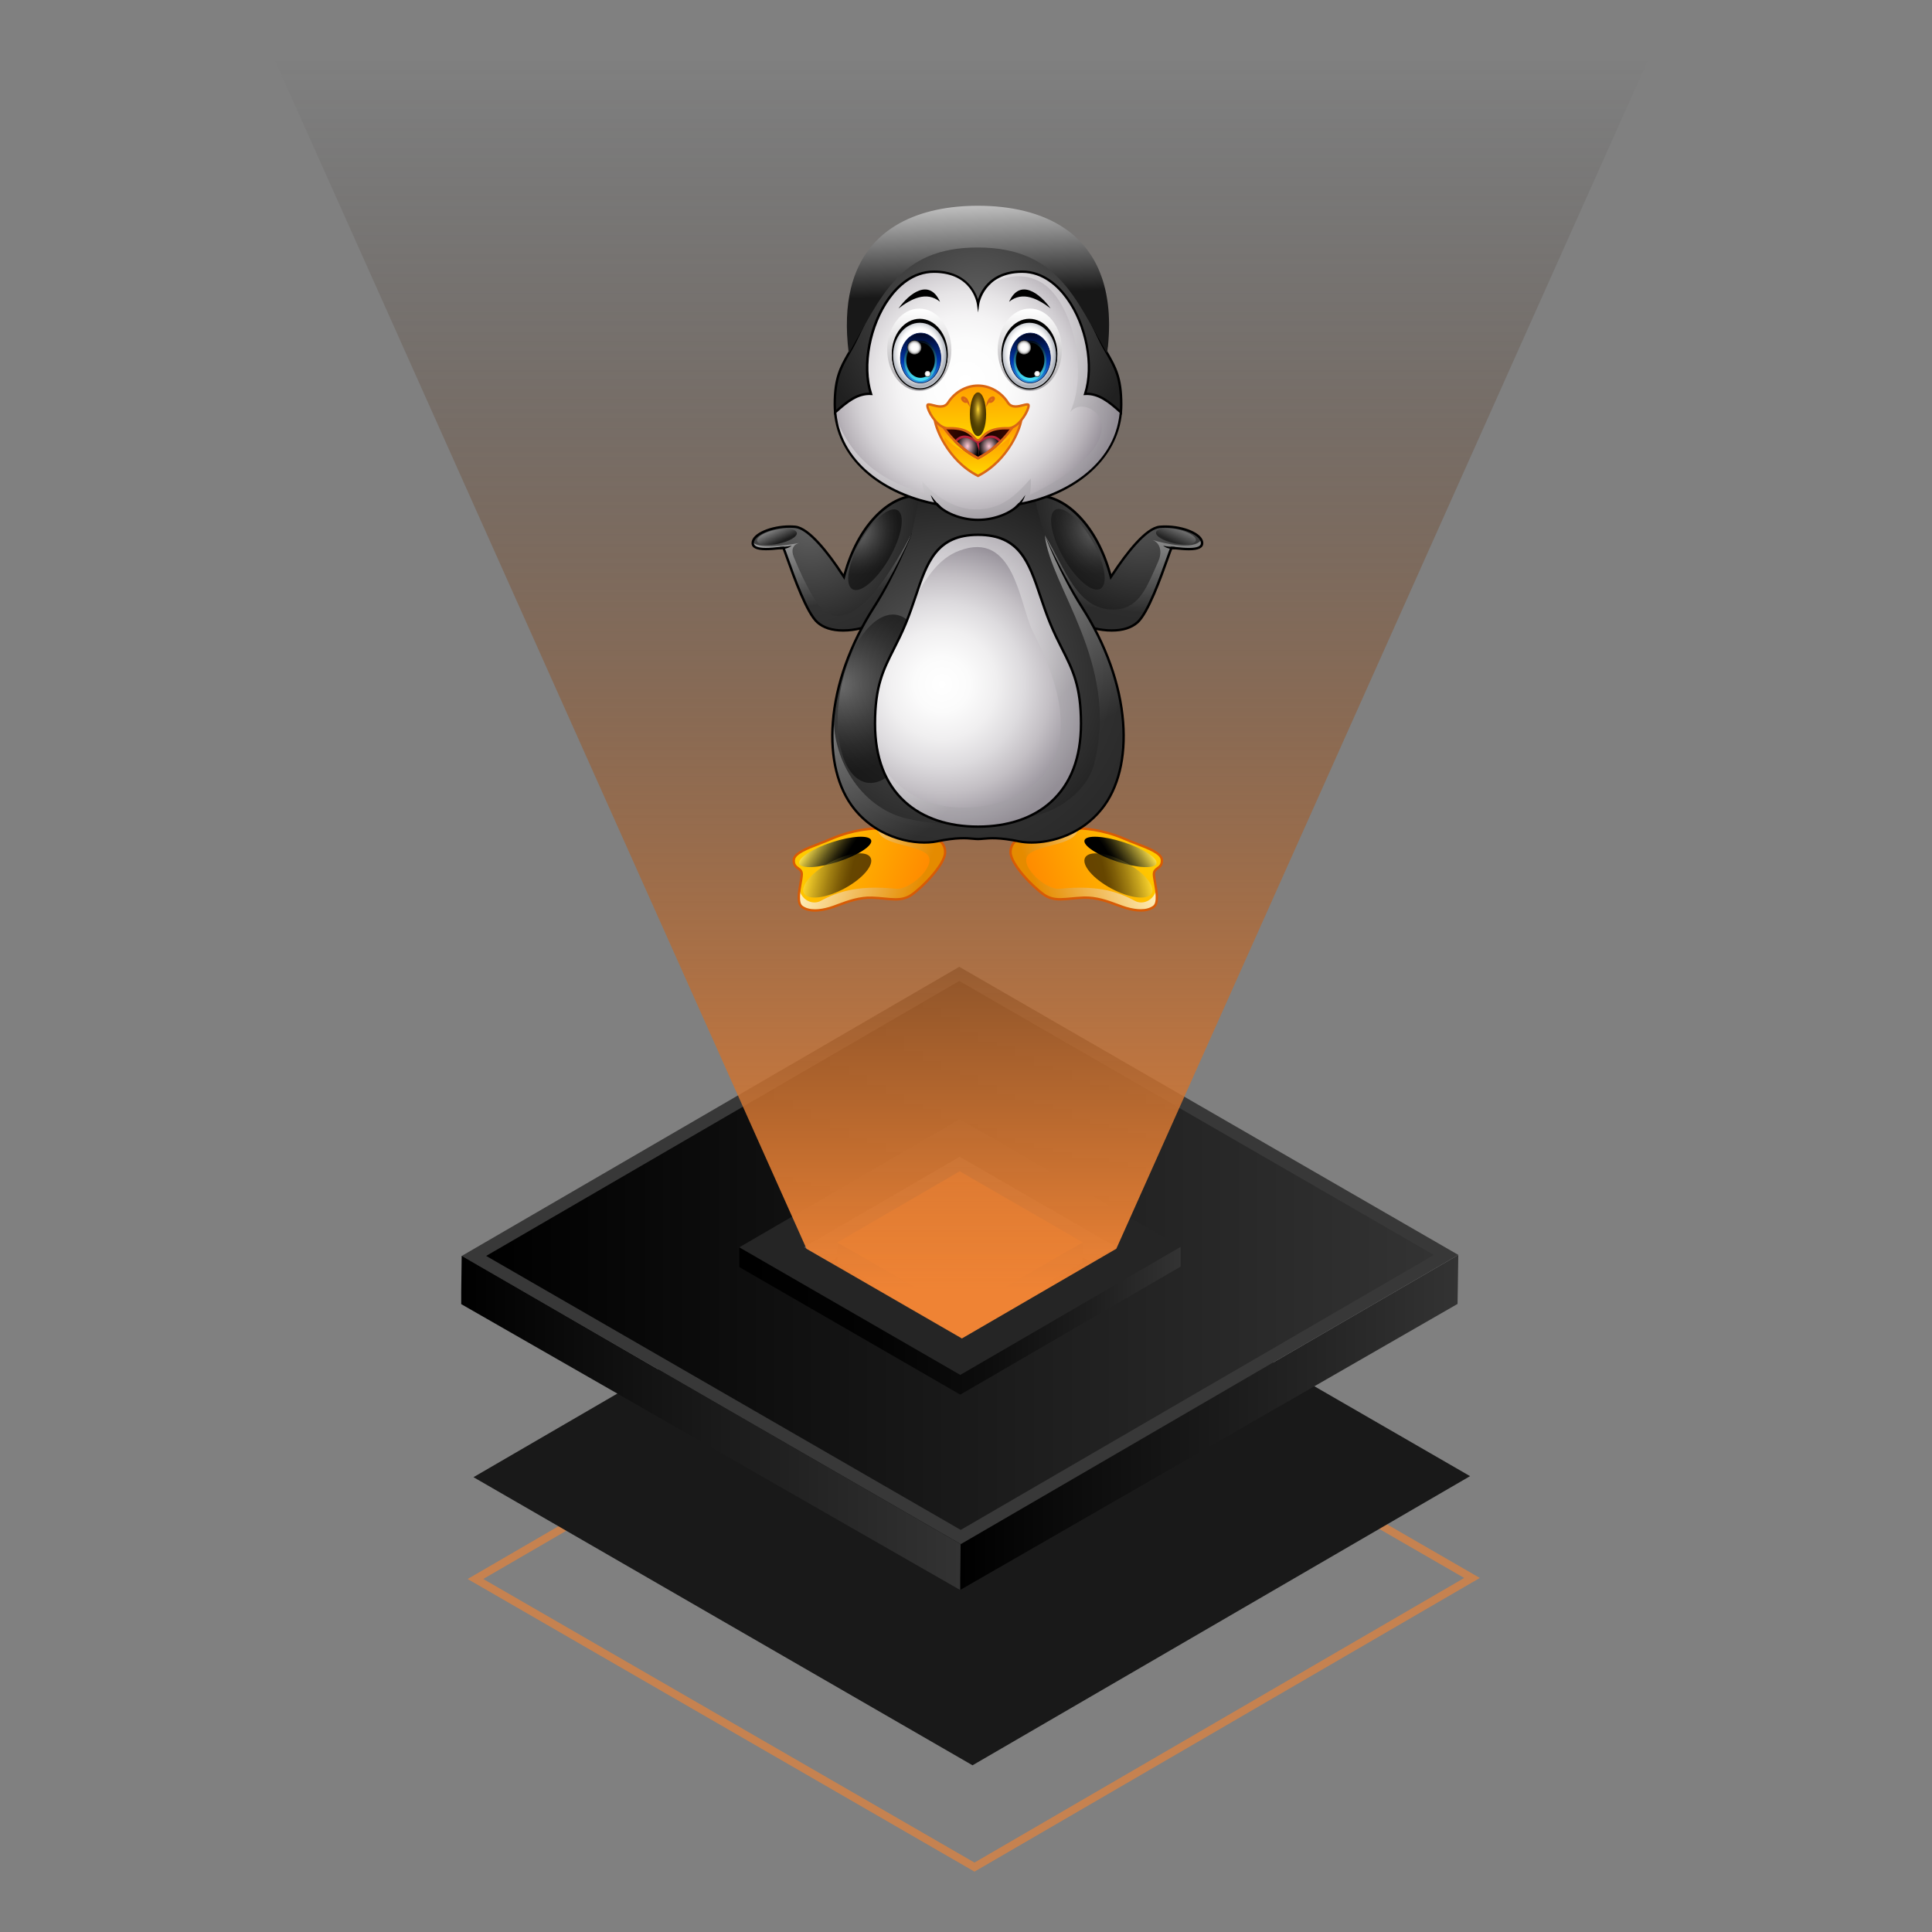 <svg xmlns="http://www.w3.org/2000/svg" xmlns:xlink="http://www.w3.org/1999/xlink" id="Layer_1" x="0px" y="0px" viewBox="0 0 800 800" style="enable-background:new 0 0 800 800;" xml:space="preserve">
	<rect x="0" y="0" width="800" height="800" fill="#808080" stroke="none"/>
	<style>
		.bounce_svg{
 
   -webkit-animation: bounceAnim 3s infinite ease both;
  -moz-animation: bounceAnim 3s infinite ease both;
  -ms-animation: bounceAnim 3s infinite ease both;
  -o-animation: bounceAnim 3s infinite ease both;
  animation: bounceAnim 3s infinite ease both;
}

@-webkit-keyframes bounceAnim {
  
  50% {
    -webkit-transform: translate(0, 10px);
  }

  
  100% {
    -webkit-transform: translate(0, 0);
  }
}

@-moz-keyframes bounceAnim {
  
  50% {
    -moz-transform: translate(0, 10px);
  }

  
  100% {
    -moz-transform: translate(0, 0);
  }
}

@-o-keyframes bounceAnim {
  
  50% {
    -o-transform: translate(0, 10px);
  }

  
  100% {
    -o-transform: translate(0, 0);
  }
}

@-ms-keyframes bounceAnim {
  
  50% {
    -ms-transform: translate(0, 10px);
  }

  
  100% {
    -ms-transform: translate(0, 0);
  }
}

@keyframes bounceAnim {
  
  50% {
    -webkit-transform: translate(0, 10px);
  }

  
  100% {
    -webkit-transform: translate(0, 0);
  }
}


	</style>
<g>
	<g>
		<g style="opacity:0.63;">
			<g>
				<g style="enable-background:new    ;">
					<g>
						<polygon style="fill:none;stroke:#EF8334;stroke-width:3.243;stroke-miterlimit:10;" points="196.87,653.83 402.9,534.1         609.53,653.4 403.51,773.13       "></polygon>
					</g>
				</g>
			</g>
		</g>
		<g>
			<g>
				<g style="enable-background:new    ;">
					<g>
						<polygon style="fill:#191919;" points="196.06,611.67 402.09,491.94 608.72,611.24 402.7,730.97       "></polygon>
					</g>
				</g>
			</g>
		</g>
		<g>
			<g>
				<g style="enable-background:new    ;">
					<g>
						<linearGradient id="SVGID_1_" gradientUnits="userSpaceOnUse" x1="397.574" y1="589.02" x2="603.85" y2="589.02">
							<stop offset="0" style="stop-color:#000000"></stop>
							<stop offset="1" style="stop-color:#333333"></stop>
						</linearGradient>
						<polygon style="fill:url(#SVGID_1_);" points="603.85,519.66 603.54,539.93 397.57,658.38 397.57,653.27 397.76,639.4         397.82,639.4       "></polygon>
					</g>
					<g>
						<polygon style="fill:#383838;" points="191.2,520.06 397.22,400.33 603.86,519.63 397.83,639.36       "></polygon>
					</g>
					<g>
						<linearGradient id="SVGID_2_" gradientUnits="userSpaceOnUse" x1="201.309" y1="519.843" x2="593.746" y2="519.843">
							<stop offset="0" style="stop-color:#000000"></stop>
							<stop offset="1" style="stop-color:#333333"></stop>
						</linearGradient>
						<polygon style="fill:url(#SVGID_2_);" points="201.31,520.05 397.24,406.19 593.75,519.64 397.82,633.5       "></polygon>
					</g>
					<linearGradient id="SVGID_3_" gradientUnits="userSpaceOnUse" x1="306.118" y1="524.566" x2="488.865" y2="524.566">
						<stop offset="0" style="stop-color:#000000"></stop>
						<stop offset="0.312" style="stop-color:#030303"></stop>
						<stop offset="0.569" style="stop-color:#0D0D0D"></stop>
						<stop offset="0.805" style="stop-color:#1F1F1F"></stop>
						<stop offset="1" style="stop-color:#333333"></stop>
					</linearGradient>
					<polygon style="fill:url(#SVGID_3_);" points="476.93,516.3 476.93,517.58 397.36,471.64 318.05,517.73 318.05,516.39        306.12,516.39 306.12,524.52 306.36,524.52 306.12,524.66 397.63,577.49 488.87,524.47 488.87,516.3      "></polygon>
					<g>
						<polygon style="fill:#252525;" points="306.12,516.49 397.36,463.46 488.87,516.3 397.63,569.32       "></polygon>
					</g>
					<g>
						<linearGradient id="SVGID_4_" gradientUnits="userSpaceOnUse" x1="343.3" y1="516.39" x2="451.683" y2="516.39">
							<stop offset="0.071" style="stop-color:#004B80"></stop>
							<stop offset="1" style="stop-color:#01416C"></stop>
						</linearGradient>
						<polygon style="fill:url(#SVGID_4_);" points="343.3,516.45 397.41,485 451.68,516.33 397.57,547.78       "></polygon>
					</g>
					<g>
						<polygon style="fill:#565555;" points="462.05,516.31 451.53,522.44 448.32,524.3 436.65,531.11 425.03,537.83 397.59,553.81         370.03,537.91 358.32,531.11 346.66,524.39 343.45,522.53 332.92,516.44 397.38,478.99       "></polygon>
					</g>
					<g>
						<polygon style="fill:#050505;" points="451.53,522.44 397.59,553.81 343.45,522.53 397.38,491.16       "></polygon>
					</g>
					<g id="XMLID_1_">
						<g>
							<polygon style="fill:#444343;" points="429.51,525.37 410.74,536.27 397.6,543.92 397.6,552.21 425.03,536.23 436.65,529.51          448.32,522.7 448.32,514.42        "></polygon>
							<polygon style="fill:#EF8334;" points="397.39,485 346.66,514.5 365.47,525.37 384.37,536.27 397.6,543.92 410.74,536.27          429.51,525.37 448.32,514.42        "></polygon>
							<polygon style="fill:#444343;" points="384.37,536.27 365.47,525.37 346.66,514.5 346.66,522.79 358.33,529.51          370.04,536.31 397.6,552.21 397.6,543.92        "></polygon>
						</g>
					</g>
					<g>
						<linearGradient id="SVGID_5_" gradientUnits="userSpaceOnUse" x1="190.985" y1="589.207" x2="397.76" y2="589.207">
							<stop offset="0" style="stop-color:#000000"></stop>
							<stop offset="1" style="stop-color:#333333"></stop>
						</linearGradient>
						<polygon style="fill:url(#SVGID_5_);" points="397.76,639.4 397.57,653.27 397.57,658.38 190.98,540.01 190.98,534.96         191.17,520.1 191.17,520.04 191.23,520.04 228.43,541.53 322.13,595.73       "></polygon>
					</g>
				</g>
			</g>
		</g>
		<defs>
			<filter id="Adobe_OpacityMaskFilter" filterUnits="userSpaceOnUse" x="108.85" y="13.85" width="578.5" height="540.38">
				
				
			</filter>
		</defs>
		<mask maskUnits="userSpaceOnUse" x="108.85" y="13.85" width="578.5" height="540.38" id="SVGID_6_">
			<g style="filter:url(#Adobe_OpacityMaskFilter);">
				<defs>
					<filter id="Adobe_OpacityMaskFilter_1_" filterUnits="userSpaceOnUse" x="108.85" y="13.85" width="578.5" height="540.38">
						
						
					</filter>
				</defs>
				<mask maskUnits="userSpaceOnUse" x="108.85" y="13.85" width="578.5" height="540.38" id="SVGID_6_">
					<g style="filter:url(#Adobe_OpacityMaskFilter_1_);">
					</g>
				</mask>
				<linearGradient id="SVGID_7_" gradientUnits="userSpaceOnUse" x1="398.094" y1="24.148" x2="398.094" y2="534.276">
					<stop offset="0" style="stop-color:#808080"></stop>
					<stop offset="1" style="stop-color:#FFFFFF"></stop>
				</linearGradient>
				<polygon style="mask:url(#SVGID_6_);fill:url(#SVGID_7_);" points="462.24,517.08 687.34,13.85 108.85,13.85 333.95,517.08       398.3,554.23     "></polygon>
			</g>
		</mask>
		<linearGradient id="SVGID_8_" gradientUnits="userSpaceOnUse" x1="398.094" y1="24.148" x2="398.094" y2="534.276">
			<stop offset="0" style="stop-color:#252525;stop-opacity:0"></stop>
			<stop offset="1" style="stop-color:#EF8334"></stop>
		</linearGradient>
		<polygon style="fill:url(#SVGID_8_);" points="462.24,517.08 687.34,13.85 108.85,13.85 333.95,517.08 398.3,554.23   "></polygon>
	</g>
	<g xmlns="http://www.w3.org/2000/svg" class="bounce_svg">
		<g>
			<g>
				<linearGradient id="SVGID_9_" gradientUnits="userSpaceOnUse" x1="334.744" y1="351.936" x2="380.564" y2="369.034">
					<stop offset="0" style="stop-color:#FFCA00"></stop>
					<stop offset="0.426" style="stop-color:#FFAE00"></stop>
					<stop offset="1" style="stop-color:#FF8B00"></stop>
				</linearGradient>
				<path style="fill:url(#SVGID_9_);" d="M366.86,343.04c-3.4-0.24-12.54-0.05-22.6,4.29c-6.95,3-15.51,5.2-15.59,8.91      c-0.08,3.71,3.44,2.85,3.32,5.94c-0.12,3.09-2.72,11.26,0.06,13.3c2.78,2.04,7.11,1.79,11.38,0.56      c4.27-1.24,10.58-4.58,17.63-4.33c7.05,0.25,11.75,1.92,16.27-1.11c4.52-3.03,14.01-12.74,14.02-17.73      C391.37,345.76,380.99,344.05,366.86,343.04z"></path>
				<linearGradient id="SVGID_10_" gradientUnits="userSpaceOnUse" x1="336.394" y1="352.552" x2="380.463" y2="368.996">
					<stop offset="0" style="stop-color:#FFFFFF"></stop>
					<stop offset="0.487" style="stop-color:#EDC37C"></stop>
					<stop offset="0.841" style="stop-color:#E19B23"></stop>
					<stop offset="1" style="stop-color:#DC8B00"></stop>
				</linearGradient>
				<path style="opacity:0.75;fill:url(#SVGID_10_);" d="M366.86,343.04c-0.87-0.06-2.12-0.1-3.66-0.04      c1.47,7.09,13.72,6.16,20.07,10.27c5.94,3.96-6,15.22-11.94,14.72c-11.26-0.95-21.05-0.7-31.37,4.99      c-3.51,1.94-7.98-0.29-8.94-4.56c-0.42,2.96-0.51,5.93,1.02,7.05c2.78,2.04,7.11,1.79,11.38,0.56      c4.27-1.24,10.58-4.58,17.63-4.33c7.05,0.25,11.75,1.92,16.27-1.11c4.52-3.03,14.01-12.74,14.02-17.73      C391.37,345.76,380.99,344.05,366.86,343.04z"></path>
				<path style="fill:#D75B06;" d="M337.47,377.49c-2.33,0-4.26-0.54-5.71-1.61c-2.28-1.68-1.43-6.52-0.74-10.41      c0.24-1.35,0.44-2.51,0.48-3.3c0.05-1.22-0.53-1.65-1.34-2.24c-0.91-0.67-2.04-1.5-1.99-3.69c0.07-3.19,5.14-5.14,11.01-7.4      c1.62-0.62,3.3-1.27,4.88-1.95c8.87-3.83,16.77-4.4,20.68-4.4c0.77,0,1.52,0.02,2.15,0.07c13.16,0.94,24.97,2.44,24.96,10.31      c-0.01,5.35-9.9,15.23-14.24,18.14c-1.94,1.3-4.05,1.88-6.84,1.88h0c-1.46,0-3.02-0.15-4.68-0.31      c-1.58-0.15-3.22-0.31-5.04-0.37c-5.13-0.17-9.93,1.6-13.75,3.02c-1.34,0.5-2.61,0.97-3.73,1.29      C341.35,377.16,339.29,377.49,337.47,377.49z M364.75,343.47c-3.09,0-11.25,0.42-20.29,4.32c-1.6,0.69-3.29,1.34-4.92,1.97      c-5.3,2.04-10.32,3.97-10.37,6.5c-0.04,1.68,0.71,2.23,1.58,2.87c0.85,0.62,1.81,1.33,1.74,3.08c-0.03,0.86-0.25,2.06-0.49,3.44      c-0.61,3.43-1.44,8.13,0.35,9.44c1.28,0.94,3,1.42,5.12,1.42c1.73,0,3.69-0.31,5.83-0.93c1.09-0.31,2.34-0.78,3.66-1.27      c3.9-1.45,8.8-3.27,14.13-3.08c1.85,0.06,3.5,0.22,5.1,0.38c1.63,0.16,3.17,0.3,4.59,0.3h0c2.62,0,4.5-0.51,6.29-1.71      c4.72-3.17,13.8-12.66,13.8-17.32c0.01-6.36-8.81-8.23-24.04-9.32C366.22,343.49,365.5,343.47,364.75,343.47z"></path>
			</g>
			<linearGradient id="SVGID_11_" gradientUnits="userSpaceOnUse" x1="337.043" y1="346.903" x2="349.663" y2="355.317">
				<stop offset="0" style="stop-color:#FFE44C"></stop>
				<stop offset="0.288" style="stop-color:#A69532"></stop>
				<stop offset="0.543" style="stop-color:#5F551C"></stop>
				<stop offset="0.754" style="stop-color:#2C270D"></stop>
				<stop offset="0.912" style="stop-color:#0C0B04"></stop>
				<stop offset="1" style="stop-color:#000000"></stop>
			</linearGradient>
			<path style="fill:url(#SVGID_11_);" d="M360.73,347.93c0.72,2.22-5.36,6.19-13.58,8.86c-8.22,2.67-15.47,3.03-16.19,0.81     c-0.72-2.22,5.36-6.19,13.58-8.86C352.76,346.07,360.01,345.71,360.73,347.93z"></path>
			
				<linearGradient id="SVGID_12_" gradientUnits="userSpaceOnUse" x1="421.587" y1="457.393" x2="434.207" y2="465.806" gradientTransform="matrix(1.051 -0.051 0.379 1.367 -281.29 -248.46)">
				<stop offset="0" style="stop-color:#FFE44C"></stop>
				<stop offset="0.288" style="stop-color:#A69532"></stop>
				<stop offset="0.543" style="stop-color:#5F551C"></stop>
				<stop offset="0.754" style="stop-color:#2C270D"></stop>
				<stop offset="0.912" style="stop-color:#0C0B04"></stop>
				<stop offset="1" style="stop-color:#000000"></stop>
			</linearGradient>
			<path style="opacity:0.6;fill:url(#SVGID_12_);" d="M360.48,355.13c1.6,3-3.28,8.74-10.9,12.81c-7.63,4.07-15.11,4.94-16.71,1.94     c-1.6-3,3.28-8.74,10.9-12.81C351.4,353,358.88,352.13,360.48,355.13z"></path>
		</g>
		<g>
			<g>
				
					<linearGradient id="SVGID_13_" gradientUnits="userSpaceOnUse" x1="430.325" y1="351.936" x2="476.145" y2="369.033" gradientTransform="matrix(-1 0 0 1 905.388 0)">
					<stop offset="0" style="stop-color:#FFCA00"></stop>
					<stop offset="0.426" style="stop-color:#FFAE00"></stop>
					<stop offset="1" style="stop-color:#FF8B00"></stop>
				</linearGradient>
				<path style="fill:url(#SVGID_13_);" d="M442.94,343.04c3.4-0.24,12.54-0.05,22.6,4.29c6.95,3,15.51,5.2,15.59,8.91      c0.08,3.71-3.45,2.85-3.32,5.94c0.12,3.09,2.72,11.26-0.06,13.3c-2.78,2.04-7.11,1.79-11.38,0.56      c-4.27-1.24-10.58-4.58-17.63-4.33c-7.05,0.25-11.75,1.92-16.27-1.11c-4.52-3.03-14.01-12.74-14.02-17.73      C418.43,345.76,428.82,344.05,442.94,343.04z"></path>
				
					<linearGradient id="SVGID_14_" gradientUnits="userSpaceOnUse" x1="431.974" y1="352.552" x2="476.043" y2="368.996" gradientTransform="matrix(-1 0 0 1 905.388 0)">
					<stop offset="0" style="stop-color:#FFFFFF"></stop>
					<stop offset="0.487" style="stop-color:#EDC37C"></stop>
					<stop offset="0.841" style="stop-color:#E19B23"></stop>
					<stop offset="1" style="stop-color:#DC8B00"></stop>
				</linearGradient>
				<path style="opacity:0.75;fill:url(#SVGID_14_);" d="M442.94,343.04c0.87-0.06,2.12-0.1,3.66-0.04      c-1.47,7.09-13.72,6.16-20.07,10.27c-5.94,3.96,6,15.22,11.94,14.72c11.26-0.95,21.05-0.7,31.36,4.99      c3.51,1.94,7.98-0.29,8.94-4.56c0.42,2.96,0.51,5.93-1.02,7.05c-2.78,2.04-7.11,1.79-11.38,0.56      c-4.27-1.24-10.58-4.58-17.63-4.33c-7.05,0.25-11.75,1.92-16.27-1.11c-4.52-3.03-14.01-12.74-14.02-17.73      C418.43,345.76,428.82,344.05,442.94,343.04z"></path>
				<path style="fill:#D75B06;" d="M466.23,376.51c-1.12-0.32-2.39-0.8-3.73-1.29c-3.82-1.42-8.61-3.19-13.75-3.02      c-1.82,0.06-3.46,0.22-5.04,0.37c-1.66,0.16-3.22,0.31-4.68,0.31h0c-2.8,0-4.91-0.58-6.84-1.88      c-4.35-2.92-14.23-12.8-14.24-18.14c-0.01-7.87,11.8-9.37,24.96-10.31c0.63-0.05,1.38-0.07,2.15-0.07      c3.91,0,11.81,0.57,20.68,4.4c1.58,0.68,3.26,1.33,4.88,1.95c5.87,2.26,10.94,4.21,11.01,7.4c0.05,2.19-1.08,3.02-1.99,3.69      c-0.8,0.59-1.38,1.02-1.34,2.24c0.03,0.8,0.24,1.96,0.48,3.3c0.69,3.89,1.55,8.74-0.74,10.41c-1.45,1.07-3.37,1.61-5.71,1.61      C470.51,377.49,468.46,377.16,466.23,376.51z M442.98,343.53c-15.23,1.09-24.05,2.97-24.04,9.32      c0.01,4.66,9.08,14.16,13.8,17.32c1.79,1.2,3.67,1.71,6.29,1.71h0c1.41,0,2.95-0.15,4.59-0.3c1.6-0.15,3.25-0.31,5.1-0.38      c5.33-0.19,10.23,1.63,14.13,3.08c1.32,0.49,2.57,0.96,3.66,1.27c2.14,0.62,4.1,0.93,5.83,0.93c2.12,0,3.84-0.48,5.12-1.42      c1.79-1.31,0.96-6.01,0.35-9.44c-0.24-1.38-0.46-2.57-0.49-3.44c-0.07-1.74,0.89-2.45,1.74-3.08c0.87-0.64,1.62-1.19,1.58-2.87      c-0.06-2.53-5.07-4.46-10.37-6.5c-1.63-0.63-3.32-1.28-4.92-1.97c-9.04-3.9-17.2-4.32-20.29-4.32      C444.31,343.47,443.59,343.49,442.98,343.53z"></path>
			</g>
			
				<linearGradient id="SVGID_15_" gradientUnits="userSpaceOnUse" x1="432.624" y1="346.903" x2="445.244" y2="355.317" gradientTransform="matrix(-1 0 0 1 905.388 0)">
				<stop offset="0" style="stop-color:#FFE44C"></stop>
				<stop offset="0.288" style="stop-color:#A69532"></stop>
				<stop offset="0.543" style="stop-color:#5F551C"></stop>
				<stop offset="0.754" style="stop-color:#2C270D"></stop>
				<stop offset="0.912" style="stop-color:#0C0B04"></stop>
				<stop offset="1" style="stop-color:#000000"></stop>
			</linearGradient>
			<path style="fill:url(#SVGID_15_);" d="M449.08,347.93c-0.72,2.22,5.36,6.19,13.58,8.86c8.22,2.67,15.47,3.03,16.19,0.81     c0.72-2.22-5.36-6.19-13.58-8.86C457.05,346.07,449.8,345.71,449.08,347.93z"></path>
			
				<linearGradient id="SVGID_16_" gradientUnits="userSpaceOnUse" x1="511.331" y1="460.762" x2="523.951" y2="469.175" gradientTransform="matrix(-1.051 -0.051 -0.379 1.367 1186.678 -248.46)">
				<stop offset="0" style="stop-color:#FFE44C"></stop>
				<stop offset="0.288" style="stop-color:#A69532"></stop>
				<stop offset="0.543" style="stop-color:#5F551C"></stop>
				<stop offset="0.754" style="stop-color:#2C270D"></stop>
				<stop offset="0.912" style="stop-color:#0C0B04"></stop>
				<stop offset="1" style="stop-color:#000000"></stop>
			</linearGradient>
			<path style="opacity:0.6;fill:url(#SVGID_16_);" d="M449.32,355.13c-1.6,3,3.28,8.74,10.9,12.81c7.62,4.07,15.11,4.94,16.71,1.94     c1.6-3-3.28-8.74-10.9-12.81S450.93,352.13,449.32,355.13z"></path>
		</g>
		<g>
			<g xmlns="http://www.w3.org/2000/svg">
				<radialGradient id="SVGID_17_" cx="472.61" cy="207.024" r="48.94" gradientUnits="userSpaceOnUse">
					<stop offset="0" style="stop-color:#616161"></stop>
					<stop offset="1" style="stop-color:#202020"></stop>
				</radialGradient>
				<path style="fill:url(#SVGID_17_);" d="M427.49,205.56c11.63-2.11,26.48,10.34,32.5,33.34c2.8-4.32,13.14-20.07,20.17-20.75      c7.98-0.78,17.61,2.59,17.61,6.75c0,4.15-11.3,1.82-12.7,1.99c-1.24,2.59-8.41,25.77-14.07,30.81      c-6.79,6.05-19.79,2.4-21.89,1.1C447,253.6,427.49,218.49,427.49,205.56z"></path>
				<linearGradient id="SVGID_18_" gradientUnits="userSpaceOnUse" x1="467.168" y1="201.553" x2="462.549" y2="252.694">
					<stop offset="0" style="stop-color:#FFFFFF"></stop>
					<stop offset="1" style="stop-color:#313131"></stop>
				</linearGradient>
				<path style="opacity:0.65;fill:url(#SVGID_18_);" d="M477.31,223.6c3.46,1.48,3.87,5.38,2.29,8.91      c-4.62,10.31-7.57,18.83-16.97,19.82c-16.66,1.25-21.31-16.81-29.99-30.7c5.88,15.04,15,33.54,16.46,37.15      c2.1,1.3,15.1,4.94,21.89-1.1c5.66-5.04,12.83-28.21,14.07-30.81c1.4-0.17,12.7,2.16,12.7-1.99c0-0.47-0.13-0.93-0.36-1.38      C494.57,228.09,481.42,224.88,477.31,223.6z"></path>
				<path d="M460.34,261.56c-5.11,0-10.13-1.51-11.5-2.35l-0.14-0.09l-0.06-0.15c-0.45-1.12-1.72-3.63-3.47-7.11      c-6.35-12.61-18.17-36.08-18.17-46.3v-0.41l0.41-0.07c0.87-0.16,1.78-0.24,2.69-0.24c5.8,0,11.98,3.18,17.4,8.95      c5.63,5.99,10,14.24,12.69,23.92c5.95-9.04,14.02-19.47,19.93-20.05c0.78-0.08,1.6-0.11,2.42-0.11c7.43,0,15.73,3.14,15.73,7.35      c0,1.98-2,2.98-5.95,2.98c-1.83,0-3.78-0.2-5.2-0.35c-0.71-0.07-1.34-0.14-1.72-0.15c-0.3,0.72-0.83,2.2-1.47,4      c-2.83,7.93-8.1,22.68-12.59,26.69C468.71,260.38,465.01,261.56,460.34,261.56z M449.49,258.45c1.25,0.67,5.84,2.13,10.84,2.13      c4.43,0,7.9-1.1,10.33-3.26c4.31-3.84,9.72-19,12.32-26.28c0.78-2.19,1.35-3.77,1.63-4.37l0.12-0.25l0.27-0.03      c0.34-0.04,1.13,0.04,2.21,0.15c1.4,0.15,3.32,0.35,5.1,0.35c3.29,0,4.96-0.67,4.96-1.99c0-3.21-7.3-6.36-14.74-6.36      c-0.79,0-1.58,0.04-2.33,0.11c-4.46,0.44-11.5,7.73-19.8,20.53l-0.61,0.94l-0.28-1.08c-5.71-21.8-19.12-33.2-29.42-33.2      c-0.71,0-1.42,0.05-2.1,0.16c0.32,10.21,11.83,33.08,18.06,45.44C447.74,254.77,448.98,257.23,449.49,258.45z"></path>
			</g>
			<g>
				<path d="M486.54,227.46c-3.08,0-4.83-1.4-4.9-1.46c0,0,2.19,0.47,4.9,0.47V227.46z"></path>
			</g>
		</g>
		<g>
			<g>
				<radialGradient id="SVGID_19_" cx="335.273" cy="217.17" r="49.595" gradientUnits="userSpaceOnUse">
					<stop offset="0" style="stop-color:#616161"></stop>
					<stop offset="1" style="stop-color:#202020"></stop>
				</radialGradient>
				<path style="fill:url(#SVGID_19_);" d="M381.96,205.56c-11.63-2.11-26.48,10.34-32.5,33.34c-2.8-4.32-13.14-20.07-20.17-20.75      c-7.98-0.78-17.61,2.59-17.61,6.75c0,4.15,11.3,1.82,12.7,1.99c1.24,2.59,8.41,25.77,14.07,30.81c6.79,6.05,19.79,2.4,21.89,1.1      C362.45,253.6,381.96,218.49,381.96,205.56z"></path>
				<linearGradient id="SVGID_20_" gradientUnits="userSpaceOnUse" x1="340.778" y1="207.583" x2="350.511" y2="247.506">
					<stop offset="0" style="stop-color:#FFFFFF"></stop>
					<stop offset="1" style="stop-color:#313131"></stop>
				</linearGradient>
				<path style="opacity:0.65;fill:url(#SVGID_20_);" d="M343.04,254.27c-5.85-2.68-13.3-21.1-14.37-23.7      c-1.07-2.6-0.59-4.97,2.31-5.77c-5.59,1.2-17.97,2.48-19.24-0.46c-0.04,0.18-0.06,0.37-0.06,0.55c0,4.15,11.3,1.82,12.7,1.99      c1.24,2.59,8.41,25.77,14.07,30.81c6.79,6.05,19.79,2.4,21.89,1.1c1.43-3.52,11.17-22.93,17.09-37.72      C371.32,232.55,356.09,260.24,343.04,254.27z"></path>
				<path d="M349.11,261.56L349.11,261.56c-4.68,0-8.38-1.18-10.99-3.51c-4.5-4.01-9.76-18.76-12.59-26.69      c-0.64-1.81-1.17-3.28-1.47-4c-0.38,0.01-1.01,0.08-1.72,0.15c-1.42,0.15-3.37,0.35-5.2,0.35c-3.95,0-5.95-1-5.95-2.98      c0-4.21,8.31-7.35,15.73-7.35c0.83,0,1.64,0.04,2.42,0.11c5.91,0.58,13.98,11.01,19.93,20.05c2.69-9.68,7.06-17.93,12.69-23.92      c5.42-5.77,11.6-8.95,17.4-8.95c0.91,0,1.82,0.08,2.69,0.24l0.41,0.07v0.41c0,10.22-11.82,33.7-18.17,46.3      c-1.75,3.48-3.02,6-3.47,7.11l-0.06,0.15l-0.14,0.09C359.24,260.06,354.23,261.56,349.11,261.56z M324.19,226.38      c0.1,0,0.19,0,0.26,0.01l0.27,0.03l0.12,0.25c0.28,0.6,0.85,2.18,1.63,4.37c2.6,7.28,8.01,22.44,12.32,26.28      c2.43,2.16,5.9,3.26,10.33,3.26c5,0,9.59-1.46,10.84-2.13c0.51-1.22,1.75-3.68,3.44-7.03c6.23-12.36,17.75-35.23,18.06-45.44      c-0.69-0.1-1.39-0.16-2.1-0.16c-10.3,0-23.71,11.4-29.42,33.2l-0.28,1.09l-0.61-0.94c-8.3-12.8-15.34-20.1-19.8-20.53      c-0.75-0.07-1.53-0.11-2.33-0.11c-7.44,0-14.74,3.15-14.74,6.36c0,1.32,1.67,1.99,4.96,1.99c1.78,0,3.7-0.2,5.1-0.35      C323.1,226.45,323.78,226.38,324.19,226.38z"></path>
			</g>
			<g>
				<path d="M322.91,227.46v-0.99c2.7,0,4.9-0.47,4.9-0.47C327.74,226.06,325.99,227.46,322.91,227.46z"></path>
			</g>
		</g>
		<g>
			<radialGradient id="SVGID_21_" cx="392.105" cy="278.714" r="79.932" gradientUnits="userSpaceOnUse">
				<stop offset="0" style="stop-color:#616161"></stop>
				<stop offset="1" style="stop-color:#202020"></stop>
			</radialGradient>
			<path style="fill:url(#SVGID_21_);" d="M447.99,251.3c-8.59-13.42-15.35-29.66-15.35-29.66s-3.08-9.05-4.65-17.75     c-1-5.54-13.86-3.55-22.98-3.55c-9.28,0-22.97-1.8-24.04,3.79c-2.27,11.86-3.66,17.5-3.66,17.5s-6.77,16.23-15.35,29.66     c-20.91,32.69-21.9,66.67-8.2,83.66c10.81,13.41,26.8,14.93,34.17,13.42c10.78-2.21,14.06-0.98,17.05-0.97     c2.99,0.01,6.27-1.24,17.05,0.97c7.37,1.51,23.36-0.01,34.17-13.42C469.89,317.97,468.9,283.98,447.99,251.3z"></path>
			<linearGradient id="SVGID_22_" gradientUnits="userSpaceOnUse" x1="363.061" y1="230.059" x2="419.976" y2="321.617">
				<stop offset="0" style="stop-color:#FFFFFF"></stop>
				<stop offset="1" style="stop-color:#313131"></stop>
			</linearGradient>
			<path style="opacity:0.65;fill:url(#SVGID_22_);" d="M447.99,251.3c-5.47-8.55-12.25-22.26-15.35-29.66     c2.3,21.39,30.65,52.79,20.67,93.52c-2.47,12.37-15.81,21.61-27.69,23.09c-19.8,1.98-30.96,5.12-50.26,0.66     c-19.72-4.75-31.21-25.74-30.05-44.05c-2.14,16.45,0.96,30.81,8.44,40.1c10.81,13.41,26.8,14.93,34.17,13.42     c10.78-2.21,14.06-0.98,17.05-0.97c2.99,0.01,6.27-1.24,17.05,0.97c7.37,1.51,23.36-0.01,34.17-13.42     C469.89,317.97,468.9,283.98,447.99,251.3z"></path>
			<path d="M427.15,349.35c-1.95,0-3.72-0.18-5.22-0.48c-8.24-1.69-11.98-1.34-14.72-1.1c-0.82,0.07-1.54,0.14-2.24,0.14     c-0.69,0-1.38-0.07-2.17-0.14c-2.73-0.25-6.48-0.6-14.78,1.1c-8.18,1.67-24.15-0.57-34.65-13.6     c-6.95-8.62-10.14-21.51-8.98-36.29c1.23-15.75,7.16-32.32,17.15-47.94c8.46-13.23,15.77-29.39,15.77-29.39     c-0.06,0.16-6.42,16.61-14.94,29.93c-9.9,15.48-15.78,31.91-17,47.49c-1.14,14.53,1.98,27.17,8.76,35.6     c10.22,12.69,25.74,14.88,33.68,13.25c8.44-1.73,12.27-1.37,15.07-1.11c0.77,0.07,1.44,0.13,2.09,0.14     c0.66,0.01,1.35-0.06,2.14-0.13c2.79-0.26,6.62-0.6,15.01,1.11c7.94,1.62,23.46-0.56,33.68-13.25c6.79-8.42,9.9-21.06,8.76-35.6     c-1.22-15.58-7.1-32-17-47.49c-8.51-13.31-14.87-29.76-14.94-29.93c0,0,7.31,16.17,15.77,29.39     c9.99,15.62,15.92,32.2,17.15,47.94c1.16,14.78-2.03,27.67-8.98,36.29C448.01,345.9,435.8,349.35,427.15,349.35z"></path>
		</g>
		<radialGradient id="SVGID_23_" cx="346.903" cy="283.488" r="37.023" gradientUnits="userSpaceOnUse">
			<stop offset="0" style="stop-color:#A0A0A0"></stop>
			<stop offset="0.224" style="stop-color:#6F6F6F"></stop>
			<stop offset="0.476" style="stop-color:#404040"></stop>
			<stop offset="0.698" style="stop-color:#1D1D1D"></stop>
			<stop offset="0.881" style="stop-color:#080808"></stop>
			<stop offset="1" style="stop-color:#000000"></stop>
		</radialGradient>
		<path style="opacity:0.5;fill:url(#SVGID_23_);" d="M382.27,292.41c-3.43,19.18-13.89,33.36-23.37,31.66    c-9.48-1.69-14.39-18.62-10.96-37.8c3.43-19.18,13.89-33.36,23.37-31.66C380.78,256.31,385.69,273.23,382.27,292.41z"></path>
		<g>
			<radialGradient id="SVGID_24_" cx="390.125" cy="283.364" r="63.451" gradientUnits="userSpaceOnUse">
				<stop offset="0" style="stop-color:#FFFFFF"></stop>
				<stop offset="0.179" style="stop-color:#FBFBFB"></stop>
				<stop offset="0.357" style="stop-color:#F0EFF0"></stop>
				<stop offset="0.534" style="stop-color:#DDDBDE"></stop>
				<stop offset="0.71" style="stop-color:#C3BFC4"></stop>
				<stop offset="0.884" style="stop-color:#A19CA4"></stop>
				<stop offset="1" style="stop-color:#87808A"></stop>
			</radialGradient>
			<path style="fill:url(#SVGID_24_);" d="M447.62,299.65c0-21.12-6.37-26.1-12.7-41.41c-7.82-18.9-8.25-36.79-29.94-36.79     c-21.69,0-22.12,17.89-29.94,36.79c-6.33,15.31-12.7,20.29-12.7,41.41c0,29.74,19.09,42.64,42.65,42.64l0,0l0,0l0,0l0,0     C428.52,342.3,447.62,329.39,447.62,299.65z"></path>
			<linearGradient id="SVGID_25_" gradientUnits="userSpaceOnUse" x1="367.814" y1="249.745" x2="423.243" y2="304.845">
				<stop offset="0" style="stop-color:#FFFFFF"></stop>
				<stop offset="0.207" style="stop-color:#FBFBFB"></stop>
				<stop offset="0.412" style="stop-color:#F0EFF0"></stop>
				<stop offset="0.616" style="stop-color:#DCDBDD"></stop>
				<stop offset="0.818" style="stop-color:#C1C0C2"></stop>
				<stop offset="1" style="stop-color:#A2A0A4"></stop>
			</linearGradient>
			<path style="opacity:0.45;fill:url(#SVGID_25_);" d="M434.91,258.25c-7.82-18.9-8.25-36.79-29.94-36.79     c-17.41,0-21.12,11.52-25.96,25.85c4.6-8.06,9.59-16,18.12-19.25c22.77-8.68,24.99,21.82,30.35,33.01     c4.87,10.17,28.87,53.85-9.98,69.93c-10.03,4.15-37.85,8.81-52.71-14.59c5.88,17.89,21.65,25.89,40.18,25.89l0,0     c23.55,0,42.65-12.91,42.64-42.64C447.62,278.54,441.25,273.56,434.91,258.25z"></path>
			<path d="M404.97,342.79c-12.46,0-23-3.56-30.49-10.3c-8.4-7.56-12.65-18.6-12.65-32.84c0-15.63,3.45-22.47,7.82-31.13     c1.59-3.16,3.24-6.42,4.92-10.47c1.6-3.87,2.88-7.66,4.12-11.34c4.85-14.39,8.69-25.76,26.28-25.76s21.43,11.37,26.28,25.76     c1.24,3.67,2.52,7.47,4.12,11.34c1.67,4.05,3.32,7.31,4.92,10.47c4.37,8.66,7.82,15.5,7.82,31.13c0,14.24-4.26,25.29-12.65,32.84     C427.97,339.23,417.43,342.79,404.97,342.79z M404.97,221.95c-16.88,0-20.62,11.07-25.34,25.08c-1.24,3.69-2.53,7.5-4.14,11.4     c-1.69,4.08-3.35,7.36-4.95,10.54c-4.31,8.54-7.72,15.29-7.72,30.68c0,13.94,4.15,24.74,12.33,32.11     c7.3,6.57,17.62,10.04,29.82,10.04c12.21,0,22.52-3.47,29.82-10.04c8.18-7.36,12.33-18.16,12.33-32.11     c0-15.39-3.41-22.14-7.72-30.68c-1.6-3.17-3.26-6.46-4.95-10.54c-1.61-3.9-2.9-7.71-4.14-11.4     C425.59,233.02,421.86,221.95,404.97,221.95z"></path>
		</g>
		<g>
			<g>
				<radialGradient id="SVGID_26_" cx="404.973" cy="127.394" r="67.179" gradientUnits="userSpaceOnUse">
					<stop offset="0" style="stop-color:#616161"></stop>
					<stop offset="1" style="stop-color:#202020"></stop>
				</radialGradient>
				<path style="fill:url(#SVGID_26_);" d="M464.13,170.75c0.1-1.09,0.15-2.19,0.15-3.32c0-12.46-3.23-16.42-7.1-23.4      c-8.08-14.59-15.42-43.5-52.21-43.5c-36.79,0-44.13,28.91-52.21,43.5c-3.86,6.98-7.1,10.94-7.1,23.4c0,1.13,0.05,2.23,0.15,3.32      C350.22,166.76,459.73,166.76,464.13,170.75z"></path>
				<path d="M464.53,171.78l-0.74-0.67c-1.83-1.66-26.57-2.87-58.82-2.87c-32.25,0-56.99,1.21-58.82,2.87l-0.74,0.67l-0.09-0.99      c-0.1-1.12-0.15-2.25-0.15-3.36c0-11.1,2.56-15.58,5.81-21.25c0.44-0.77,0.89-1.55,1.35-2.39c1.19-2.16,2.38-4.65,3.64-7.29      c7.33-15.39,17.37-36.46,49-36.46c31.63,0,41.67,21.07,49,36.46c1.26,2.64,2.45,5.14,3.64,7.29c0.46,0.83,0.91,1.62,1.35,2.39      c3.25,5.67,5.81,10.15,5.81,21.25c0,1.11-0.05,2.24-0.15,3.36L464.53,171.78z M404.97,101.03c-31,0-40.89,20.75-48.11,35.9      c-1.27,2.66-2.46,5.16-3.67,7.35c-0.46,0.84-0.92,1.63-1.36,2.4c-3.17,5.54-5.68,9.92-5.68,20.76c0,0.84,0.03,1.69,0.09,2.54      c7.19-2.64,53.25-2.72,58.72-2.72c5.47,0,51.53,0.08,58.72,2.72c0.06-0.85,0.09-1.71,0.09-2.54c0-10.83-2.51-15.21-5.68-20.76      c-0.44-0.77-0.89-1.56-1.36-2.4c-1.21-2.18-2.4-4.69-3.67-7.35C445.86,121.78,435.98,101.03,404.97,101.03z"></path>
			</g>
			<g>
				<radialGradient id="SVGID_27_" cx="399.693" cy="157.946" r="64.096" gradientUnits="userSpaceOnUse">
					<stop offset="0" style="stop-color:#FFFFFF"></stop>
					<stop offset="0.258" style="stop-color:#FCFCFC"></stop>
					<stop offset="0.43" style="stop-color:#F4F3F4"></stop>
					<stop offset="0.577" style="stop-color:#E6E4E6"></stop>
					<stop offset="0.71" style="stop-color:#D2CFD3"></stop>
					<stop offset="0.833" style="stop-color:#B8B3B9"></stop>
					<stop offset="0.947" style="stop-color:#98929B"></stop>
					<stop offset="1" style="stop-color:#87808A"></stop>
				</radialGradient>
				<path style="fill:url(#SVGID_27_);" d="M449.31,163.1c6.15-18.81-6.06-50.62-26.11-50.61c-16.34,0.01-18.23,13.36-18.23,13.36      s-1.89-13.35-18.23-13.36c-20.04-0.01-32.25,31.8-26.11,50.61c-5.74-0.33-10.42,3.65-14.82,7.65      c1.87,20.76,21.23,34.25,42.12,38.01c2.39,2.93,9.04,6.52,17.03,6.52c7.99,0,14.64-3.59,17.03-6.52      c20.89-3.76,40.25-17.25,42.12-38.01C459.73,166.76,455.05,162.77,449.31,163.1z"></path>
				<linearGradient id="SVGID_28_" gradientUnits="userSpaceOnUse" x1="367.671" y1="119.498" x2="425.08" y2="190.435">
					<stop offset="0" style="stop-color:#FFFFFF"></stop>
					<stop offset="0.207" style="stop-color:#FBFBFB"></stop>
					<stop offset="0.412" style="stop-color:#F0EFF0"></stop>
					<stop offset="0.616" style="stop-color:#DCDBDD"></stop>
					<stop offset="0.818" style="stop-color:#C1C0C2"></stop>
					<stop offset="1" style="stop-color:#A2A0A4"></stop>
				</linearGradient>
				<path style="opacity:0.45;fill:url(#SVGID_28_);" d="M449.31,163.1c6.15-18.81-6.06-50.62-26.11-50.61      c-7.79,0-12.29,3.04-14.87,6.22c7.22-4.64,15.45-6.05,22.83-1.76c12.37,7.18,19.92,35.88,12,53.7      c3.46-4.45,10.75-1.77,12.5,3.09c3.84,10.65-12.37,23.3-29.23,31.18c0.5-2.97,0.43-3.83,0.43-6.8      c-7.42,8.41-13.55,13.69-25.43,12.7c-7.92-0.99-15.44-6.51-19.48-11.46c0,1.98,0.33,2.97,0.83,4.95      c-9.4-3.09-28.04-8.33-36.76-31.77c2.79,19.75,21.63,32.57,41.91,36.22c2.39,2.93,9.04,6.52,17.03,6.52      c7.99,0,14.64-3.59,17.03-6.52c20.89-3.76,40.25-17.25,42.12-38.01C459.73,166.76,455.05,162.77,449.31,163.1z"></path>
				<path d="M404.97,215.77c-7.65,0-14.56-3.35-17.3-6.56c-10.79-1.97-20.81-6.48-28.25-12.7c-8.34-6.99-13.22-15.88-14.11-25.71      l-0.02-0.25l0.18-0.17c4.7-4.26,9.04-7.79,14.47-7.8c-3.48-11.65-0.22-28.42,7.73-39.38c3.71-5.11,10.02-11.2,19.05-11.2      c12.8,0.01,16.99,8.13,18.24,11.9c1.25-3.77,5.44-11.9,18.23-11.9c9.03,0,15.35,6.09,19.05,11.2      c7.95,10.96,11.21,27.74,7.73,39.38c5.44,0,9.77,3.53,14.47,7.8l0.18,0.17l-0.02,0.25c-0.89,9.84-5.77,18.73-14.11,25.71      c-7.43,6.22-17.46,10.73-28.25,12.7C419.53,212.42,412.62,215.77,404.97,215.77z M346.33,170.95      c2.17,22.39,23.79,34.09,41.7,37.32l0.18,0.03l0.12,0.14c2.51,3.07,9.2,6.33,16.65,6.33s14.14-3.26,16.65-6.33l0.12-0.14      l0.18-0.03c17.91-3.23,39.53-14.93,41.7-37.32c-4.67-4.22-8.96-7.66-14.28-7.35l-0.72,0.04l0.23-0.69      c3.72-11.39,0.55-28.23-7.38-39.16c-3.57-4.93-9.64-10.8-18.24-10.8c-15.74,0.01-17.73,12.81-17.75,12.94l-0.49,3.44l-0.49-3.44      c-0.08-0.53-2.04-12.93-17.74-12.94c-8.62,0-14.68,5.87-18.25,10.8c-7.93,10.93-11.1,27.77-7.38,39.16l0.23,0.69l-0.72-0.04      C355.31,163.29,351,166.73,346.33,170.95z"></path>
			</g>
		</g>
		<g>
			<path d="M420.99,210.47l-0.63-0.76c2.45-2.02,4.19-4.78,4.19-4.78C424.51,205.05,423.69,208.24,420.99,210.47z"></path>
		</g>
		<linearGradient id="SVGID_29_" gradientUnits="userSpaceOnUse" x1="402.764" y1="71.114" x2="404.533" y2="121.848">
			<stop offset="0" style="stop-color:#FFFFFF"></stop>
			<stop offset="1" style="stop-color:#181818"></stop>
		</linearGradient>
		<path style="fill:url(#SVGID_29_);" d="M458.81,143.16c0.05-0.53,0.1-1.05,0.14-1.57c0.02-0.29,0.04-0.58,0.06-0.87    c0.03-0.47,0.07-0.94,0.09-1.41c0.02-0.3,0.03-0.59,0.05-0.89c0.02-0.45,0.04-0.91,0.05-1.35c0.01-0.29,0.02-0.57,0.02-0.85    c0.01-0.46,0.01-0.92,0.02-1.37c0-0.26,0-0.51,0-0.77c0-0.53-0.01-1.05-0.03-1.56c0-0.17-0.01-0.35-0.01-0.52    c-0.02-0.69-0.05-1.36-0.09-2.03c-0.01-0.14-0.02-0.28-0.03-0.42c-0.03-0.52-0.07-1.04-0.12-1.55c-0.02-0.22-0.04-0.44-0.07-0.66    c-0.04-0.42-0.09-0.85-0.14-1.26c-0.03-0.24-0.06-0.47-0.09-0.7c-0.05-0.4-0.11-0.79-0.17-1.18c-0.04-0.23-0.07-0.46-0.11-0.69    c-0.06-0.39-0.13-0.78-0.2-1.16c-0.04-0.21-0.08-0.43-0.12-0.64c-0.08-0.42-0.17-0.83-0.26-1.24c-0.04-0.17-0.07-0.34-0.11-0.51    c-0.27-1.15-0.57-2.27-0.9-3.36c-0.04-0.13-0.08-0.25-0.12-0.38c-0.13-0.41-0.26-0.81-0.4-1.21c-0.06-0.17-0.12-0.33-0.18-0.5    c-0.13-0.36-0.26-0.71-0.39-1.06c-0.07-0.17-0.13-0.35-0.2-0.52c-0.14-0.34-0.27-0.67-0.42-1.01c-0.07-0.16-0.14-0.33-0.21-0.49    c-0.15-0.35-0.31-0.69-0.47-1.03c-0.06-0.13-0.13-0.27-0.19-0.4c-0.2-0.41-0.4-0.81-0.61-1.2c-0.03-0.06-0.06-0.12-0.09-0.18    c-0.5-0.93-1.02-1.82-1.57-2.68c-0.06-0.09-0.12-0.18-0.18-0.27c-0.21-0.33-0.43-0.66-0.65-0.98c-0.08-0.11-0.16-0.23-0.24-0.34    c-0.21-0.3-0.43-0.59-0.64-0.88c-0.08-0.11-0.17-0.22-0.26-0.34c-0.22-0.29-0.45-0.58-0.69-0.86c-0.08-0.1-0.16-0.19-0.24-0.29    c-0.26-0.31-0.53-0.62-0.8-0.93c-0.05-0.06-0.1-0.12-0.15-0.18c-0.67-0.74-1.36-1.46-2.08-2.14c-0.01-0.01-0.02-0.02-0.03-0.03    c-0.34-0.32-0.68-0.64-1.03-0.95c-0.07-0.06-0.13-0.12-0.2-0.17c-0.3-0.26-0.6-0.51-0.9-0.76c-0.08-0.07-0.17-0.14-0.25-0.21    c-0.3-0.24-0.59-0.47-0.9-0.71c-0.08-0.06-0.17-0.13-0.25-0.19c-0.32-0.24-0.65-0.48-0.97-0.71c-0.06-0.04-0.12-0.09-0.19-0.13    c-10.05-7.03-23.18-9.67-36.35-9.67c-23.19,0-46.27,8.2-52.59,34.12c0,0,0,0,0,0c0,0,0,0,0,0c-0.22,0.91-0.42,1.85-0.6,2.81    c-0.01,0.04-0.01,0.08-0.02,0.11c-0.18,0.95-0.33,1.92-0.47,2.91c0,0.03-0.01,0.06-0.01,0.08c-0.27,2.02-0.45,4.12-0.53,6.32    c0,0.03,0,0.06,0,0.09c-0.04,1.04-0.05,2.1-0.05,3.19c0,0.13,0,0.26,0,0.4c0.01,1.04,0.04,2.11,0.09,3.19    c0.01,0.17,0.02,0.33,0.03,0.5c0.06,1.09,0.13,2.2,0.23,3.32c0.01,0.14,0.03,0.29,0.04,0.43c0.11,1.18,0.24,2.38,0.39,3.61    c13.12-22.3,20.25-43.87,53.49-43.79c33.24,0.08,40.38,21.49,53.49,43.79c0.1-0.8,0.19-1.6,0.27-2.38    C458.77,143.67,458.79,143.41,458.81,143.16z"></path>
		<g>
			<linearGradient id="SVGID_30_" gradientUnits="userSpaceOnUse" x1="404.973" y1="197.003" x2="404.973" y2="181.66">
				<stop offset="0" style="stop-color:#FFD900"></stop>
				<stop offset="0.381" style="stop-color:#FFC200"></stop>
				<stop offset="1" style="stop-color:#FF9F00"></stop>
			</linearGradient>
			<path style="fill:url(#SVGID_30_);" d="M406.63,172.46h-3.32c-5.03-0.08-16.32-0.55-16.32,0.61c0,3.47,5.36,17.62,17.98,23.97     l0,0c12.62-6.35,17.98-20.5,17.98-23.97C422.95,171.92,411.66,172.38,406.63,172.46z"></path>
			<linearGradient id="SVGID_31_" gradientUnits="userSpaceOnUse" x1="404.973" y1="187.344" x2="404.973" y2="178.001">
				<stop offset="0" style="stop-color:#FFD900"></stop>
				<stop offset="0.381" style="stop-color:#FFC200"></stop>
				<stop offset="1" style="stop-color:#FF9F00"></stop>
			</linearGradient>
			<path style="fill:url(#SVGID_31_);" d="M406.63,172.46h-3.32c-5.03-0.08-16.32-0.55-16.32,0.61c0,1.73,1.33,6.1,4.21,10.83     c-0.17-0.99-0.21-1.94-0.01-2.86c8.41,9.4,19.14,7.41,27.05-0.01c-0.08,1.98-0.39,3.41-1.77,6.24c4.58-5.9,6.48-12.33,6.48-14.2     C422.95,171.92,411.66,172.38,406.63,172.46z"></path>
			<path style="fill:#D86615;" d="M404.97,197.6l-0.22-0.11c-12.77-6.42-18.26-20.74-18.25-24.41c0-0.74,0.53-1.27,7.41-1.27     c2.27,0,4.69,0.06,6.82,0.11c0.96,0.02,1.85,0.04,2.59,0.06h3.31c0.74-0.01,1.62-0.03,2.59-0.06c2.14-0.05,4.56-0.11,6.82-0.11     c6.88,0,7.41,0.52,7.41,1.27c0,3.67-5.49,17.99-18.25,24.41L404.97,197.6z M387.49,173.23c0.15,3.73,5.43,17.06,17.48,23.26     c12.05-6.19,17.34-19.53,17.48-23.26c-0.34-0.16-1.63-0.43-6.42-0.43c-2.25,0-4.67,0.06-6.8,0.11c-0.97,0.02-1.85,0.04-2.6,0.06     h-3.33c-0.76-0.01-1.64-0.03-2.61-0.06c-2.13-0.05-4.55-0.11-6.8-0.11C389.12,172.8,387.83,173.07,387.49,173.23z"></path>
		</g>
		<g>
			<radialGradient id="SVGID_32_" cx="404.973" cy="181.003" r="18.644" gradientUnits="userSpaceOnUse">
				<stop offset="0" style="stop-color:#130000"></stop>
				<stop offset="0.26" style="stop-color:#1E0300"></stop>
				<stop offset="0.559" style="stop-color:#310700"></stop>
				<stop offset="0.673" style="stop-color:#3B0500"></stop>
				<stop offset="1" style="stop-color:#540000"></stop>
			</radialGradient>
			<path style="fill:url(#SVGID_32_);" d="M404.97,172.46c-5.03-0.08-16.24-0.55-16.32,0.61c-0.08,1.16,6.13,11.52,16.32,16.63     c10.19-5.11,16.4-15.48,16.32-16.63C421.21,171.92,410,172.38,404.97,172.46z"></path>
			<g>
				<g>
					<g>
						<linearGradient id="SVGID_33_" gradientUnits="userSpaceOnUse" x1="404.947" y1="182.339" x2="405.132" y2="189.701">
							<stop offset="0" style="stop-color:#FF9EA2"></stop>
							<stop offset="0.407" style="stop-color:#FD9396"></stop>
							<stop offset="1" style="stop-color:#F97D7E"></stop>
						</linearGradient>
						<path style="fill:url(#SVGID_33_);" d="M404.95,183.25c-5.25-4.07-7.95-2.16-9.26-0.38c2.52,2.51,5.65,5,9.28,6.83        c3.63-1.82,6.74-4.3,9.26-6.8C412.93,181.11,410.23,179.16,404.95,183.25z"></path>
						<g>
							
								<radialGradient id="SVGID_34_" cx="49.845" cy="-1990.126" r="0.495" gradientTransform="matrix(9.447 0 0 -12.79 -70.283 -25268.844)" gradientUnits="userSpaceOnUse">
								<stop offset="0" style="stop-color:#FFC9D4"></stop>
								<stop offset="0.282" style="stop-color:#B48E95"></stop>
								<stop offset="0.78" style="stop-color:#34292B"></stop>
								<stop offset="1" style="stop-color:#000000"></stop>
							</radialGradient>
							<path style="fill:url(#SVGID_34_);" d="M395.69,182.88c2.52,2.51,5.65,5,9.28,6.83c0.18-0.09,0.35-0.19,0.53-0.28         c-0.23-2.07-0.15-4.34-0.69-6.28C399.65,179.22,396.99,181.11,395.69,182.88z"></path>
						</g>
						<g>
							
								<radialGradient id="SVGID_35_" cx="49.033" cy="-1386.158" r="0.495" gradientTransform="matrix(9.11 0 0 -11.171 -37.15 -15300.06)" gradientUnits="userSpaceOnUse">
								<stop offset="0" style="stop-color:#FFC9D4"></stop>
								<stop offset="0.282" style="stop-color:#B48E95"></stop>
								<stop offset="0.78" style="stop-color:#34292B"></stop>
								<stop offset="1" style="stop-color:#000000"></stop>
							</radialGradient>
							<path style="fill:url(#SVGID_35_);" d="M404.95,183.25c-0.05-0.04-0.1-0.07-0.14-0.11c0.54,1.93,0.46,4.2,0.69,6.28         c3.4-1.79,6.34-4.15,8.73-6.52C412.93,181.11,410.23,179.16,404.95,183.25z"></path>
						</g>
						<path style="fill:#B2223B;" d="M404.97,190.26l-0.22-0.11c-3.29-1.65-6.46-3.98-9.41-6.92l-0.3-0.3l0.25-0.34        c2.18-2.97,5.56-3.01,9.66,0.05c4.11-3.07,7.5-3.02,9.68-0.02l0.25,0.34l-0.3,0.3c-2.95,2.93-6.1,5.25-9.39,6.89        L404.97,190.26z M396.35,182.83c2.72,2.65,5.62,4.77,8.62,6.31c2.99-1.53,5.88-3.65,8.6-6.29c-1.92-2.28-4.74-1.98-8.31,0.79        l-0.3,0.23l-0.3-0.23C401.08,180.88,398.27,180.58,396.35,182.83z"></path>
					</g>
				</g>
				<g>
					<path style="fill:#B2223B;" d="M405.53,186.73c0,0-0.89-2.12-1.22-3.48l0.96-0.24C405.64,184.52,405.53,186.64,405.53,186.73z"></path>
				</g>
			</g>
			<path style="fill:#D86615;" d="M404.97,190.26l-0.22-0.11c-10.29-5.17-16.7-15.65-16.59-17.11c0.05-0.72,0.62-1.23,7.45-1.23     c2.26,0,4.66,0.06,6.79,0.11c0.96,0.02,1.84,0.04,2.58,0.06c0.73-0.01,1.61-0.03,2.57-0.06c2.12-0.05,4.53-0.11,6.79-0.11     c6.83,0,7.4,0.51,7.45,1.23c0.1,1.46-6.3,11.94-16.59,17.11L404.97,190.26z M389.16,173.23c0.39,1.66,6.42,11.1,15.81,15.92     c9.37-4.8,15.39-14.22,15.81-15.92c-0.37-0.16-1.7-0.43-6.44-0.43c-2.24,0-4.65,0.06-6.77,0.11c-0.96,0.02-1.84,0.04-2.59,0.06     c-0.76-0.01-1.65-0.03-2.61-0.06c-2.12-0.05-4.52-0.11-6.77-0.11C390.85,172.8,389.53,173.07,389.16,173.23z"></path>
		</g>
		<g>
			<linearGradient id="SVGID_36_" gradientUnits="userSpaceOnUse" x1="405.209" y1="182.642" x2="404.837" y2="159.628">
				<stop offset="0" style="stop-color:#FFD900"></stop>
				<stop offset="0.381" style="stop-color:#FFC200"></stop>
				<stop offset="1" style="stop-color:#FF9F00"></stop>
			</linearGradient>
			<path style="fill:url(#SVGID_36_);" d="M425.78,167.56c-1.05-0.74-6.18,2.67-8.43-0.87c-2.48-3.9-6.97-7.01-12.37-7.01     c-5.4,0-9.89,3.11-12.37,7.01c-2.25,3.53-7.38,0.12-8.43,0.87c-1.05,0.74,3.49,9.94,8.48,9.77c10.06-0.33,10.35,4.95,12.33,4.95     c1.98,0,2.27-5.28,12.33-4.95C422.29,177.49,426.83,168.3,425.78,167.56z"></path>
			<path style="fill:#D86615;" d="M404.97,182.77c-0.82,0-1.38-0.61-2.02-1.32c-1.39-1.52-3.52-3.85-10.29-3.63l-0.15,0     c-4.01,0-7.78-5.53-8.76-8.62c-0.35-1.09-0.3-1.74,0.13-2.05c0.49-0.35,1.38-0.16,2.55,0.15c0.93,0.25,1.98,0.52,2.99,0.52     c1.27,0,2.15-0.45,2.76-1.4c2.85-4.47,7.75-7.24,12.79-7.24c5.04,0,9.94,2.77,12.79,7.24c0.61,0.96,1.49,1.4,2.76,1.4     c1,0,2.06-0.28,2.99-0.52c1.17-0.31,2.06-0.5,2.55-0.15c0.44,0.31,0.48,0.96,0.13,2.05c-0.98,3.1-4.75,8.62-8.76,8.62h0l-0.15,0     c-6.76-0.22-8.9,2.11-10.29,3.63C406.35,182.16,405.79,182.77,404.97,182.77z M393.53,176.82c6.53,0,8.8,2.48,10.15,3.97     c0.58,0.64,0.93,1,1.29,1c0.37,0,0.71-0.36,1.29-1c1.42-1.55,3.82-4.18,11.05-3.95l0.12,0c1.86,0,4-1.53,5.86-4.19     c1.5-2.14,2.21-4.17,2.14-4.7c-0.03,0-0.06-0.01-0.11-0.01c-0.35,0-0.94,0.16-1.56,0.32c-0.94,0.25-2.11,0.56-3.24,0.56     c-1.6,0-2.81-0.63-3.6-1.86c-2.67-4.18-7.25-6.78-11.96-6.78c-4.71,0-9.29,2.6-11.96,6.78c-0.79,1.24-2,1.86-3.6,1.86     c-1.13,0-2.3-0.31-3.24-0.56c-0.62-0.17-1.21-0.32-1.56-0.32c-0.05,0-0.09,0-0.11,0.01c-0.06,0.53,0.64,2.55,2.14,4.7     c1.87,2.66,4,4.19,5.86,4.19l0.12,0C392.94,176.82,393.24,176.82,393.53,176.82z"></path>
		</g>
		<g>
			<g>
				<path style="fill:#D86615;" d="M410.03,166.86c-0.27,0-0.51-0.1-0.67-0.28c-0.23-0.26-0.28-0.63-0.13-1.04      c0.11-0.3,0.33-0.6,0.61-0.86c0.67-0.61,1.53-0.74,1.93-0.29c0.23,0.26,0.28,0.63,0.13,1.04c-0.11,0.3-0.33,0.6-0.61,0.86      C410.89,166.66,410.43,166.86,410.03,166.86z M410.95,165.15c-0.12,0.04-0.28,0.13-0.45,0.28c-0.17,0.16-0.27,0.31-0.33,0.42      c0.12-0.04,0.28-0.13,0.45-0.28C410.8,165.41,410.9,165.26,410.95,165.15z"></path>
			</g>
			<g>
				<path style="fill:#D86615;" d="M408.33,168.5c0-0.08,0.01-2.06,1.3-3.6l0.76,0.63C409.34,166.81,408.33,168.5,408.33,168.5z"></path>
			</g>
		</g>
		<g>
			<g>
				<path style="fill:#D86615;" d="M399.9,166.86L399.9,166.86c-0.4,0-0.86-0.21-1.26-0.57c-0.7-0.63-0.91-1.43-0.49-1.89      c0.4-0.45,1.26-0.32,1.93,0.29c0.7,0.63,0.9,1.43,0.49,1.89C400.41,166.77,400.17,166.86,399.9,166.86z M398.98,165.14      c0.05,0.11,0.15,0.26,0.33,0.42c0.17,0.15,0.33,0.24,0.45,0.28c-0.05-0.11-0.15-0.26-0.33-0.42      C399.26,165.28,399.1,165.19,398.98,165.14z"></path>
			</g>
			<g>
				<path style="fill:#D86615;" d="M399.54,165.53l0.76-0.63c1.29,1.55,1.3,3.52,1.3,3.6C401.6,168.5,400.59,166.8,399.54,165.53z"></path>
			</g>
		</g>
		<g>
			<path d="M388.96,210.47c-2.7-2.22-3.52-5.41-3.56-5.55c0,0,1.75,2.77,4.19,4.78L388.96,210.47z"></path>
		</g>
		<g style="opacity:0.7;">
			
				<radialGradient id="SVGID_37_" cx="46.728" cy="-5102.472" r="0.485" gradientTransform="matrix(6.436 0 0 -18.815 104.244 -95833.008)" gradientUnits="userSpaceOnUse">
				<stop offset="0" style="stop-color:#FFE44C"></stop>
				<stop offset="0.08" style="stop-color:#DBC441"></stop>
				<stop offset="0.221" style="stop-color:#A29130"></stop>
				<stop offset="0.362" style="stop-color:#706421"></stop>
				<stop offset="0.5" style="stop-color:#484015"></stop>
				<stop offset="0.635" style="stop-color:#29240C"></stop>
				<stop offset="0.765" style="stop-color:#121005"></stop>
				<stop offset="0.889" style="stop-color:#050401"></stop>
				<stop offset="1" style="stop-color:#000000"></stop>
			</radialGradient>
			<path style="fill:url(#SVGID_37_);" d="M404.97,162.48c-1.86,0-3.37,4.05-3.37,9.05c0,5,1.51,9.05,3.37,9.05     c1.86,0,3.37-4.05,3.37-9.05C408.33,166.54,406.83,162.48,404.97,162.48z"></path>
		</g>
		<linearGradient id="SVGID_38_" gradientUnits="userSpaceOnUse" x1="320.123" y1="219.098" x2="322.887" y2="224.666">
			<stop offset="0" style="stop-color:#A0A0A0"></stop>
			<stop offset="1" style="stop-color:#000000"></stop>
		</linearGradient>
		<path style="opacity:0.65;fill:url(#SVGID_38_);" d="M329.94,220.61c0.32,1.58-3.1,3.61-7.64,4.54c-4.54,0.93-8.49,0.4-8.81-1.18    c-0.32-1.58,3.1-3.61,7.64-4.54C325.67,218.5,329.61,219.03,329.94,220.61z"></path>
		<radialGradient id="SVGID_39_" cx="354.492" cy="219.892" r="18.238" gradientUnits="userSpaceOnUse">
			<stop offset="0" style="stop-color:#A0A0A0"></stop>
			<stop offset="0.224" style="stop-color:#6F6F6F"></stop>
			<stop offset="0.476" style="stop-color:#404040"></stop>
			<stop offset="0.698" style="stop-color:#1D1D1D"></stop>
			<stop offset="0.881" style="stop-color:#080808"></stop>
			<stop offset="1" style="stop-color:#000000"></stop>
		</radialGradient>
		<path style="opacity:0.5;fill:url(#SVGID_39_);" d="M368.3,231.04c-5.16,9.03-12.02,14.83-15.33,12.94    c-3.31-1.89-1.81-10.74,3.34-19.78c5.16-9.03,12.02-14.83,15.33-12.94C374.96,213.15,373.46,222.01,368.3,231.04z"></path>
		
			<linearGradient id="SVGID_40_" gradientUnits="userSpaceOnUse" x1="566.97" y1="218.915" x2="569.733" y2="224.482" gradientTransform="matrix(-1 0 0 1 1055.482 0)">
			<stop offset="0" style="stop-color:#A0A0A0"></stop>
			<stop offset="1" style="stop-color:#000000"></stop>
		</linearGradient>
		<path style="opacity:0.5;fill:url(#SVGID_40_);" d="M478.7,220.43c-0.32,1.58,3.1,3.61,7.64,4.54c4.54,0.93,8.49,0.4,8.81-1.18    c0.32-1.58-3.1-3.61-7.64-4.54C482.97,218.32,479.02,218.85,478.7,220.43z"></path>
		
			<radialGradient id="SVGID_41_" cx="601.338" cy="219.709" r="18.238" gradientTransform="matrix(-1 0 0 1 1055.482 0)" gradientUnits="userSpaceOnUse">
			<stop offset="0" style="stop-color:#A0A0A0"></stop>
			<stop offset="0.224" style="stop-color:#6F6F6F"></stop>
			<stop offset="0.476" style="stop-color:#404040"></stop>
			<stop offset="0.698" style="stop-color:#1D1D1D"></stop>
			<stop offset="0.881" style="stop-color:#080808"></stop>
			<stop offset="1" style="stop-color:#000000"></stop>
		</radialGradient>
		<path style="opacity:0.35;fill:url(#SVGID_41_);" d="M440.33,230.86c5.16,9.03,12.02,14.83,15.33,12.94    c3.31-1.89,1.81-10.74-3.34-19.78c-5.16-9.03-12.02-14.83-15.33-12.94C433.68,212.97,435.18,221.83,440.33,230.86z"></path>
		<linearGradient id="SVGID_42_" gradientUnits="userSpaceOnUse" x1="426.269" y1="128.174" x2="426.599" y2="162.488">
			<stop offset="0" style="stop-color:#FFFFFF"></stop>
			<stop offset="0.29" style="stop-color:#E8E7E8"></stop>
			<stop offset="0.898" style="stop-color:#ADABAE"></stop>
			<stop offset="1" style="stop-color:#A2A0A4"></stop>
		</linearGradient>
		<path style="fill:url(#SVGID_42_);" d="M439.72,144.82c0,9.41-5.95,17.04-13.29,17.04c-7.34,0-13.29-7.63-13.29-17.04    c0-9.41,5.95-17.04,13.29-17.04C433.77,127.78,439.72,135.41,439.72,144.82z"></path>
		<linearGradient id="SVGID_43_" gradientUnits="userSpaceOnUse" x1="380.5" y1="128.174" x2="380.829" y2="162.488">
			<stop offset="0" style="stop-color:#FFFFFF"></stop>
			<stop offset="0.29" style="stop-color:#E8E7E8"></stop>
			<stop offset="0.898" style="stop-color:#ADABAE"></stop>
			<stop offset="1" style="stop-color:#A2A0A4"></stop>
		</linearGradient>
		<path style="fill:url(#SVGID_43_);" d="M393.95,144.82c0,9.41-5.95,17.04-13.29,17.04c-7.34,0-13.29-7.63-13.29-17.04    c0-9.41,5.95-17.04,13.29-17.04C388,127.78,393.95,135.41,393.95,144.82z"></path>
		<g>
			<g>
				<g>
					<path d="M417.84,124.96c4.51-9.93,12.86-3.35,17.18,2.75C429.91,123.8,423.49,120.35,417.84,124.96z"></path>
				</g>
			</g>
		</g>
		<g>
			<g>
				<g>
					<path d="M389.25,124.96c-4.51-9.93-12.86-3.35-17.18,2.75C377.18,123.8,383.6,120.35,389.25,124.96z"></path>
				</g>
			</g>
		</g>
		<g>
			<g>
				<g>
					<g>
						<path d="M437.84,146.52c0,8.01-5.2,14.5-11.6,14.5c-6.41,0-11.6-6.49-11.61-14.51c0-8.01,5.2-14.5,11.61-14.5        C432.65,132.02,437.84,138.51,437.84,146.52z"></path>
					</g>
					<g>
						
							<radialGradient id="SVGID_44_" cx="37.97" cy="757.953" r="0.481" gradientTransform="matrix(25.372 7.000000e-04 -7.000000e-04 31.029 -536.958 -23372.414)" gradientUnits="userSpaceOnUse">
							<stop offset="0" style="stop-color:#FFFFFF"></stop>
							<stop offset="0.568" style="stop-color:#FFFFFF"></stop>
							<stop offset="0.661" style="stop-color:#FFFFFF"></stop>
							<stop offset="0.711" style="stop-color:#F6F6F7"></stop>
							<stop offset="0.792" style="stop-color:#DDDFE3"></stop>
							<stop offset="0.895" style="stop-color:#B6BAC2"></stop>
							<stop offset="0.919" style="stop-color:#ABB0B9"></stop>
							<stop offset="0.945" style="stop-color:#AEB3BB"></stop>
							<stop offset="0.963" style="stop-color:#B7BBC3"></stop>
							<stop offset="0.979" style="stop-color:#C6CAD0"></stop>
							<stop offset="0.993" style="stop-color:#DCDEE2"></stop>
							<stop offset="1" style="stop-color:#EAECEE"></stop>
						</radialGradient>
						<path style="fill:url(#SVGID_44_);" d="M437.53,147.22c0,7.62-5.06,13.81-11.29,13.81c-6.24,0-11.29-6.19-11.29-13.81        c0-7.62,5.06-13.81,11.29-13.81C432.48,133.41,437.53,139.59,437.53,147.22z"></path>
					</g>
					<path d="M426.24,161.26c-6.35,0-11.52-6.3-11.52-14.05c0-7.74,5.17-14.05,11.52-14.04c6.35,0,11.52,6.3,11.52,14.05       C437.76,154.96,432.6,161.26,426.24,161.26z M426.24,133.65c-6.1,0-11.06,6.09-11.06,13.57c0,7.48,4.96,13.56,11.06,13.57       c6.1,0,11.06-6.09,11.06-13.57C437.3,139.73,432.34,133.65,426.24,133.65z"></path>
				</g>
			</g>
			<g>
				<g>
					<g>
						<g>
							
								<linearGradient id="SVGID_45_" gradientUnits="userSpaceOnUse" x1="130.539" y1="288.601" x2="129.638" y2="266.589" gradientTransform="matrix(0.998 0.058 -0.058 0.998 312.733 -136.718)">
								<stop offset="0" style="stop-color:#31A4E5"></stop>
								<stop offset="0.409" style="stop-color:#0038B1"></stop>
								<stop offset="1" style="stop-color:#000013"></stop>
							</linearGradient>
							<path style="fill:url(#SVGID_45_);" d="M434.96,148.35c-0.07,5.7-3.87,10.28-8.5,10.22c-4.62-0.05-8.31-4.72-8.25-10.42         c0.08-5.71,3.88-10.28,8.5-10.22C431.34,137.98,435.03,142.65,434.96,148.35z"></path>
							<path style="fill:#001454;" d="M426.47,158.7c-4.68-0.05-8.44-4.79-8.37-10.56c0.07-5.76,3.94-10.41,8.62-10.35         c4.68,0.06,8.44,4.79,8.37,10.55C435.02,154.11,431.15,158.76,426.47,158.7z M426.72,138.05c-4.55-0.05-8.3,4.48-8.37,10.1         c-0.07,5.62,3.58,10.24,8.12,10.29c4.55,0.06,8.31-4.47,8.37-10.1C434.91,142.73,431.26,138.11,426.72,138.05z"></path>
						</g>
					</g>
					
						<linearGradient id="SVGID_46_" gradientUnits="userSpaceOnUse" x1="85.981" y1="378.989" x2="85.981" y2="365.186" gradientTransform="matrix(1.134 0.013 -0.014 1.183 334.216 -292.175)">
						<stop offset="0" style="stop-color:#52FFFF"></stop>
						<stop offset="0.094" style="stop-color:#4DF0F0"></stop>
						<stop offset="0.275" style="stop-color:#41C9C9"></stop>
						<stop offset="0.523" style="stop-color:#2C8A8A"></stop>
						<stop offset="0.827" style="stop-color:#113434"></stop>
						<stop offset="1" style="stop-color:#000000"></stop>
					</linearGradient>
					<path style="opacity:0.7;fill:url(#SVGID_46_);" d="M433.31,149.47c-0.06,4.62-3.14,8.32-6.88,8.28       c-3.74-0.05-6.73-3.83-6.68-8.44c0.06-4.61,3.14-8.33,6.88-8.28C430.38,141.08,433.37,144.86,433.31,149.47z"></path>
				</g>
				<g>
					<path d="M432.46,149.22c-0.05,4.03-2.73,7.25-5.99,7.22c-3.27-0.04-5.88-3.34-5.82-7.36c0.04-4.03,2.73-7.26,5.99-7.22       C429.91,141.91,432.52,145.2,432.46,149.22z"></path>
					<g>
						
							<radialGradient id="SVGID_47_" cx="25.589" cy="40.105" r="0.168" gradientTransform="matrix(17.953 0.215 0.216 -18.073 -44.029 863.196)" gradientUnits="userSpaceOnUse">
							<stop offset="0" style="stop-color:#FFFFFF"></stop>
							<stop offset="0.373" style="stop-color:#FDFDFD"></stop>
							<stop offset="0.507" style="stop-color:#F6F6F6"></stop>
							<stop offset="0.603" style="stop-color:#EBEBEB"></stop>
							<stop offset="0.68" style="stop-color:#DADADA"></stop>
							<stop offset="0.746" style="stop-color:#C4C4C4"></stop>
							<stop offset="0.805" style="stop-color:#A8A8A8"></stop>
							<stop offset="0.858" style="stop-color:#888888"></stop>
							<stop offset="0.907" style="stop-color:#626262"></stop>
							<stop offset="0.952" style="stop-color:#373737"></stop>
							<stop offset="0.993" style="stop-color:#090909"></stop>
							<stop offset="1" style="stop-color:#000000"></stop>
						</radialGradient>
						<path style="fill:url(#SVGID_47_);" d="M427.07,143.91c-0.02,1.68-1.39,3.03-3.05,3.01c-1.67-0.02-3.01-1.4-2.99-3.08        c0.02-1.68,1.39-3.03,3.06-3.01C425.75,140.86,427.09,142.24,427.07,143.91z"></path>
					</g>
					<g>
						
							<radialGradient id="SVGID_48_" cx="25.899" cy="39.506" r="0.074" gradientTransform="matrix(17.953 0.215 0.216 -18.073 -44.029 863.196)" gradientUnits="userSpaceOnUse">
							<stop offset="0" style="stop-color:#FFFFFF"></stop>
							<stop offset="0.373" style="stop-color:#FDFDFD"></stop>
							<stop offset="0.507" style="stop-color:#F6F6F6"></stop>
							<stop offset="0.603" style="stop-color:#EBEBEB"></stop>
							<stop offset="0.68" style="stop-color:#DADADA"></stop>
							<stop offset="0.746" style="stop-color:#C4C4C4"></stop>
							<stop offset="0.805" style="stop-color:#A8A8A8"></stop>
							<stop offset="0.858" style="stop-color:#888888"></stop>
							<stop offset="0.907" style="stop-color:#626262"></stop>
							<stop offset="0.952" style="stop-color:#373737"></stop>
							<stop offset="0.993" style="stop-color:#090909"></stop>
							<stop offset="1" style="stop-color:#000000"></stop>
						</radialGradient>
						<path style="fill:url(#SVGID_48_);" d="M430.81,154.8c-0.01,0.74-0.61,1.33-1.34,1.32c-0.73-0.01-1.32-0.61-1.31-1.35        c0.01-0.74,0.61-1.33,1.34-1.32C430.23,153.45,430.82,154.06,430.81,154.8z"></path>
					</g>
				</g>
			</g>
		</g>
		<g>
			<g>
				<g>
					<g>
						<path d="M392.47,146.52c0,8.01-5.2,14.5-11.6,14.5c-6.41,0-11.6-6.49-11.61-14.51c0-8.01,5.2-14.5,11.61-14.5        C387.27,132.02,392.47,138.51,392.47,146.52z"></path>
					</g>
					<g>
						
							<radialGradient id="SVGID_49_" cx="36.181" cy="757.953" r="0.481" gradientTransform="matrix(25.372 7.000000e-04 -7.000000e-04 31.029 -536.958 -23372.414)" gradientUnits="userSpaceOnUse">
							<stop offset="0" style="stop-color:#FFFFFF"></stop>
							<stop offset="0.568" style="stop-color:#FFFFFF"></stop>
							<stop offset="0.661" style="stop-color:#FFFFFF"></stop>
							<stop offset="0.711" style="stop-color:#F6F6F7"></stop>
							<stop offset="0.792" style="stop-color:#DDDFE3"></stop>
							<stop offset="0.895" style="stop-color:#B6BAC2"></stop>
							<stop offset="0.919" style="stop-color:#ABB0B9"></stop>
							<stop offset="0.945" style="stop-color:#AEB3BB"></stop>
							<stop offset="0.963" style="stop-color:#B7BBC3"></stop>
							<stop offset="0.979" style="stop-color:#C6CAD0"></stop>
							<stop offset="0.993" style="stop-color:#DCDEE2"></stop>
							<stop offset="1" style="stop-color:#EAECEE"></stop>
						</radialGradient>
						<path style="fill:url(#SVGID_49_);" d="M392.15,147.22c0,7.62-5.06,13.81-11.29,13.81c-6.24,0-11.29-6.19-11.29-13.81        c0-7.62,5.06-13.81,11.29-13.81C387.1,133.41,392.16,139.59,392.15,147.22z"></path>
					</g>
					<path d="M380.86,161.26c-6.35,0-11.52-6.3-11.52-14.05c0-7.74,5.17-14.05,11.52-14.04c6.35,0,11.52,6.3,11.52,14.05       C392.39,154.96,387.22,161.26,380.86,161.26z M380.87,133.65c-6.1,0-11.06,6.09-11.06,13.57c0,7.48,4.96,13.56,11.06,13.57       c6.1,0,11.06-6.09,11.06-13.57C391.93,139.73,386.96,133.65,380.87,133.65z"></path>
				</g>
			</g>
			<g>
				<g>
					<g>
						<g>
							
								<linearGradient id="SVGID_50_" gradientUnits="userSpaceOnUse" x1="85.244" y1="291.219" x2="84.344" y2="269.207" gradientTransform="matrix(0.998 0.058 -0.058 0.998 312.733 -136.718)">
								<stop offset="0" style="stop-color:#31A4E5"></stop>
								<stop offset="0.409" style="stop-color:#0038B1"></stop>
								<stop offset="1" style="stop-color:#000013"></stop>
							</linearGradient>
							<path style="fill:url(#SVGID_50_);" d="M389.59,148.35c-0.07,5.7-3.87,10.28-8.5,10.22c-4.62-0.05-8.31-4.72-8.25-10.42         c0.08-5.71,3.88-10.28,8.5-10.22C385.97,137.98,389.66,142.65,389.59,148.35z"></path>
							<path style="fill:#001454;" d="M381.09,158.7c-4.68-0.05-8.44-4.79-8.37-10.56c0.07-5.76,3.94-10.41,8.62-10.35         c4.68,0.06,8.44,4.79,8.37,10.55C389.64,154.11,385.78,158.76,381.09,158.7z M381.34,138.05c-4.55-0.05-8.3,4.48-8.37,10.1         c-0.07,5.62,3.58,10.24,8.12,10.29c4.55,0.06,8.31-4.47,8.37-10.1C389.54,142.73,385.89,138.11,381.34,138.05z"></path>
						</g>
					</g>
					
						<linearGradient id="SVGID_51_" gradientUnits="userSpaceOnUse" x1="45.986" y1="379.445" x2="45.986" y2="365.642" gradientTransform="matrix(1.134 0.013 -0.014 1.183 334.216 -292.175)">
						<stop offset="0" style="stop-color:#52FFFF"></stop>
						<stop offset="0.094" style="stop-color:#4DF0F0"></stop>
						<stop offset="0.275" style="stop-color:#41C9C9"></stop>
						<stop offset="0.523" style="stop-color:#2C8A8A"></stop>
						<stop offset="0.827" style="stop-color:#113434"></stop>
						<stop offset="1" style="stop-color:#000000"></stop>
					</linearGradient>
					<path style="opacity:0.7;fill:url(#SVGID_51_);" d="M387.94,149.47c-0.06,4.62-3.14,8.32-6.88,8.28       c-3.74-0.05-6.73-3.83-6.68-8.44c0.06-4.61,3.14-8.33,6.88-8.28C385,141.08,387.99,144.86,387.94,149.47z"></path>
				</g>
				<g>
					<path d="M387.09,149.22c-0.05,4.03-2.73,7.25-5.99,7.22c-3.27-0.04-5.88-3.34-5.82-7.36c0.04-4.03,2.73-7.26,5.99-7.22       C384.53,141.91,387.14,145.2,387.09,149.22z"></path>
					<g>
						
							<radialGradient id="SVGID_52_" cx="23.062" cy="40.075" r="0.168" gradientTransform="matrix(17.953 0.215 0.216 -18.073 -44.029 863.196)" gradientUnits="userSpaceOnUse">
							<stop offset="0" style="stop-color:#FFFFFF"></stop>
							<stop offset="0.373" style="stop-color:#FDFDFD"></stop>
							<stop offset="0.507" style="stop-color:#F6F6F6"></stop>
							<stop offset="0.603" style="stop-color:#EBEBEB"></stop>
							<stop offset="0.68" style="stop-color:#DADADA"></stop>
							<stop offset="0.746" style="stop-color:#C4C4C4"></stop>
							<stop offset="0.805" style="stop-color:#A8A8A8"></stop>
							<stop offset="0.858" style="stop-color:#888888"></stop>
							<stop offset="0.907" style="stop-color:#626262"></stop>
							<stop offset="0.952" style="stop-color:#373737"></stop>
							<stop offset="0.993" style="stop-color:#090909"></stop>
							<stop offset="1" style="stop-color:#000000"></stop>
						</radialGradient>
						<path style="fill:url(#SVGID_52_);" d="M381.69,143.91c-0.02,1.68-1.39,3.03-3.05,3.01c-1.67-0.02-3.01-1.4-2.99-3.08        c0.02-1.68,1.39-3.03,3.06-3.01C380.38,140.86,381.72,142.24,381.69,143.91z"></path>
					</g>
					<g>
						
							<radialGradient id="SVGID_53_" cx="23.372" cy="39.475" r="0.074" gradientTransform="matrix(17.953 0.215 0.216 -18.073 -44.029 863.196)" gradientUnits="userSpaceOnUse">
							<stop offset="0" style="stop-color:#FFFFFF"></stop>
							<stop offset="0.373" style="stop-color:#FDFDFD"></stop>
							<stop offset="0.507" style="stop-color:#F6F6F6"></stop>
							<stop offset="0.603" style="stop-color:#EBEBEB"></stop>
							<stop offset="0.68" style="stop-color:#DADADA"></stop>
							<stop offset="0.746" style="stop-color:#C4C4C4"></stop>
							<stop offset="0.805" style="stop-color:#A8A8A8"></stop>
							<stop offset="0.858" style="stop-color:#888888"></stop>
							<stop offset="0.907" style="stop-color:#626262"></stop>
							<stop offset="0.952" style="stop-color:#373737"></stop>
							<stop offset="0.993" style="stop-color:#090909"></stop>
							<stop offset="1" style="stop-color:#000000"></stop>
						</radialGradient>
						<path style="fill:url(#SVGID_53_);" d="M385.44,154.8c-0.01,0.74-0.61,1.33-1.34,1.32c-0.73-0.01-1.32-0.61-1.31-1.35        c0.01-0.74,0.61-1.33,1.34-1.32C384.86,153.45,385.44,154.06,385.44,154.8z"></path>
					</g>
				</g>
			</g>
		</g>
	</g>
</g>
</svg>